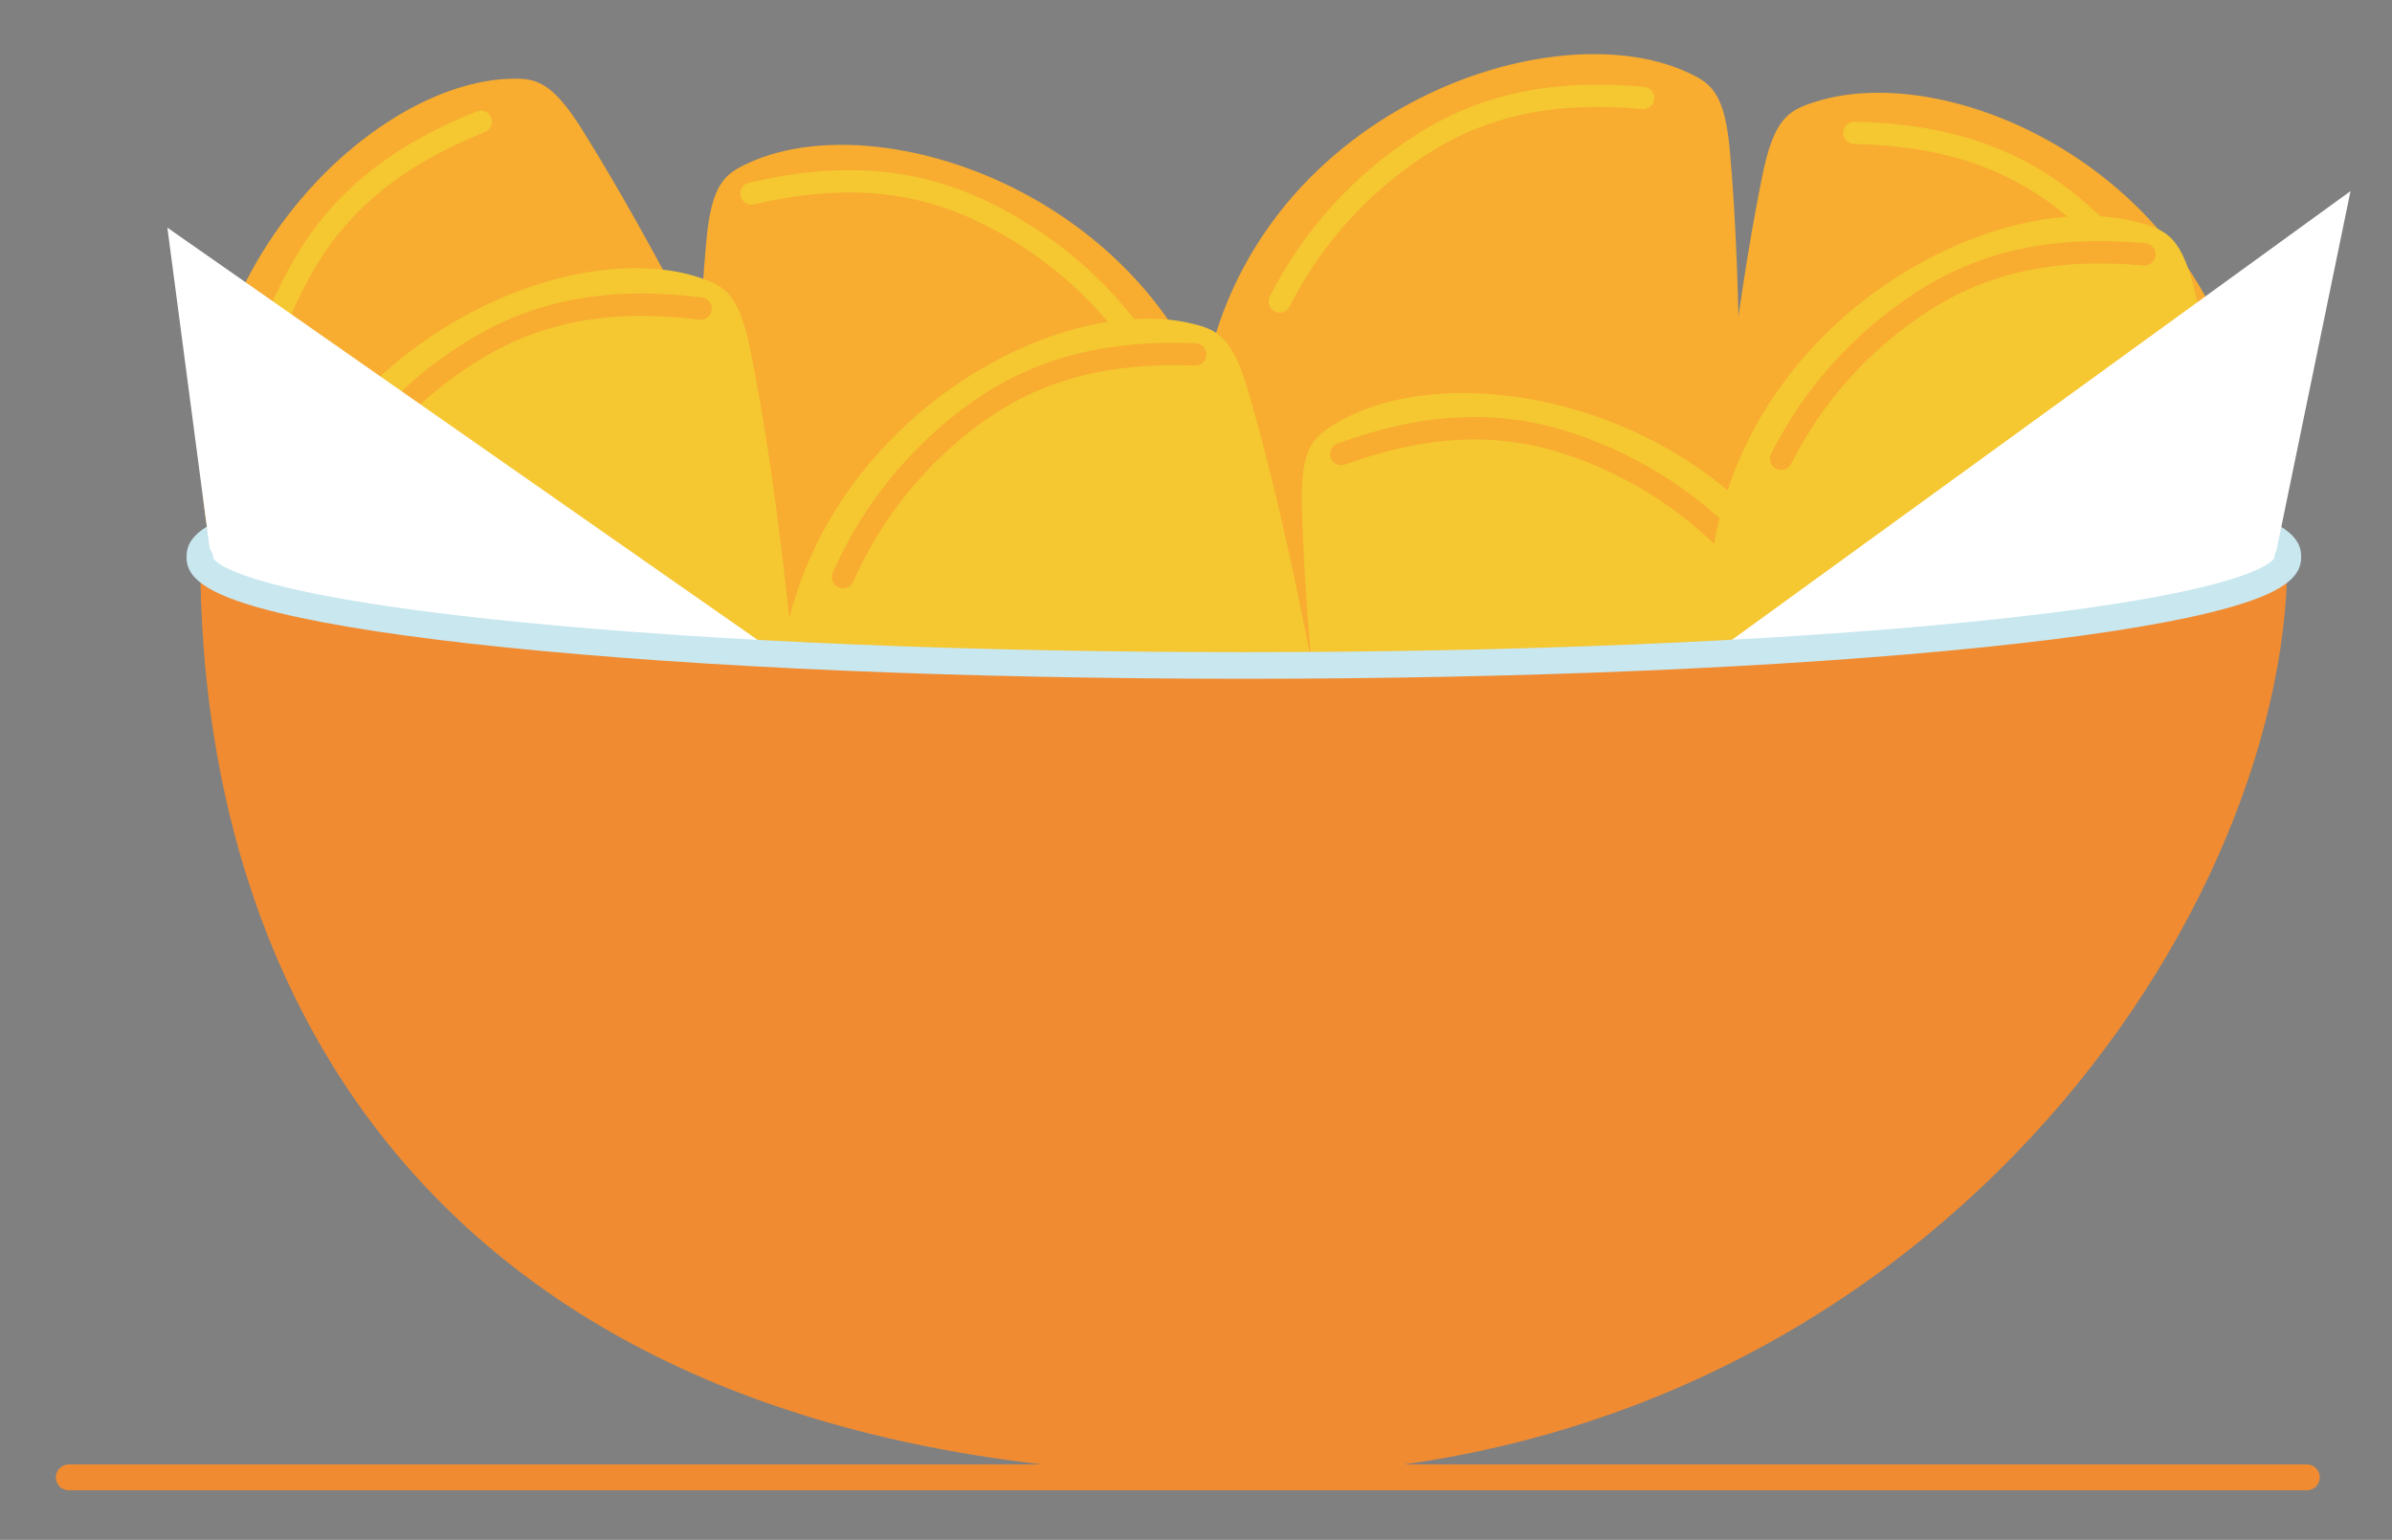 <svg xmlns:xlink="http://www.w3.org/1999/xlink" xmlns="http://www.w3.org/2000/svg" viewBox="294.336 125.112 460.656 296.636" id="Livello_2" style="max-height: 500px" width="460.656" height="296.636"><rect x="294.336" y="125.112" width="460.656" height="296.636" fill="#808080" stroke="none"/><defs><style>.cls-1{clip-path:url(#clippath-2);}.cls-1,.cls-2,.cls-3,.cls-4{fill:none;}.cls-5{fill:#fff;}.cls-6{fill:#f08d31;}.cls-7{fill:#1e1e1c;}.cls-8{fill:#c9e7ef;}.cls-9{fill:#f8ac30;}.cls-10{fill:#f08b32;}.cls-3{clip-path:url(#clippath);}.cls-4{clip-path:url(#clippath-1);}.cls-11{fill:#f5c731;}</style><clipPath id="clippath"><rect height="391.1" width="775.02" y="21.12" x="15.67" class="cls-2"></rect></clipPath><clipPath id="clippath-1"><path d="m280.17,114.31v11.42c3.63,50.23,52.68,100.8,52.68,106.38,0,11.42,90.01,20.67,201.04,20.67s201.04-9.25,201.04-20.67c0-5.55,51.63-55.56,55.54-105.5v-11.62c-4.04-48.62-61.26-93.87-265.05-93.87-188.47,0-241.56,44.82-245.26,93.19" class="cls-2"></path></clipPath><clipPath id="clippath-2"><rect height="391.1" width="775.02" y="21.12" x="15.67" class="cls-2"></rect></clipPath></defs><g id="Livello_1-2"><g id="Livello_1-2"><path d="m30.57,244.19c-1.31,0-2.4-.38-3.26-1.16s-1.29-1.75-1.29-2.92h1.34c0,.82.3,1.49.91,2.02s1.37.79,2.3.79c.88,0,1.61-.21,2.18-.65s.86-.98.86-1.66c0-.35-.07-.66-.21-.93s-.33-.49-.56-.65-.51-.31-.83-.45-.65-.25-1-.33-.72-.18-1.09-.28-.74-.21-1.09-.31-.69-.24-1-.42-.59-.38-.83-.6-.42-.51-.56-.86-.21-.75-.21-1.2c0-.97.39-1.77,1.17-2.4s1.77-.95,2.97-.95c1.28,0,2.3.35,3.06,1.04s1.13,1.57,1.13,2.61h-1.38c-.03-.69-.31-1.26-.83-1.7s-1.2-.66-2.02-.66-1.49.19-2,.57-.77.88-.77,1.49c0,.35.08.66.25.91s.4.46.68.62.61.29.98.4.76.22,1.17.32.82.2,1.23.31.8.26,1.16.44.7.4.98.65.51.58.68.98.25.87.25,1.4c0,1.04-.41,1.89-1.24,2.57s-1.88,1.01-3.14,1.01h0Z" class="cls-7"></path><path d="m41.05,244.19c-1.27,0-2.34-.44-3.21-1.31s-1.31-1.96-1.31-3.24.44-2.36,1.31-3.24,1.94-1.31,3.21-1.31c.99,0,1.87.29,2.65.87s1.24,1.3,1.41,2.17h-1.34c-.15-.52-.47-.95-.98-1.29s-1.09-.51-1.73-.51c-.91,0-1.67.32-2.29.95s-.93,1.42-.93,2.36.31,1.72.93,2.36,1.39.96,2.29.96c.65,0,1.23-.18,1.75-.53s.84-.81.96-1.36h1.34c-.13.91-.59,1.66-1.37,2.25s-1.67.88-2.69.88h0Z" class="cls-7"></path><path d="m47.73,236.4c.87-.88,1.94-1.31,3.21-1.31s2.35.44,3.22,1.31,1.31,1.96,1.31,3.24-.44,2.36-1.31,3.24-1.95,1.31-3.22,1.31-2.34-.44-3.21-1.31-1.31-1.96-1.31-3.24.44-2.36,1.31-3.24Zm3.21-.07c-.91,0-1.67.32-2.29.95s-.93,1.42-.93,2.36.31,1.72.93,2.36,1.39.96,2.29.96,1.68-.32,2.3-.96.94-1.43.94-2.35-.31-1.71-.94-2.35-1.39-.95-2.31-.95v-.02Z" class="cls-7"></path><path d="m58.76,231.41v12.6h-1.32v-12.6h1.32Z" class="cls-7"></path><path d="m68.4,235.27h1.32v8.75h-1.32v-2.03c-.32.7-.79,1.25-1.4,1.63s-1.33.58-2.16.58-1.52-.2-2.18-.61-1.19-.96-1.58-1.66-.58-1.47-.58-2.3.19-1.6.58-2.29.91-1.25,1.58-1.64,1.39-.6,2.18-.6,1.55.19,2.16.58,1.08.92,1.4,1.62v-2.03Zm-3.31,7.68c.96,0,1.75-.31,2.37-.94s.94-1.43.94-2.39-.31-1.75-.94-2.37-1.42-.94-2.37-.94-1.71.32-2.34.97-.95,1.43-.95,2.35.32,1.73.95,2.37,1.42.96,2.34.96h0Z" class="cls-7"></path><path d="m76,235.08c.23,0,.5.04.82.11v1.23c-.29-.1-.57-.15-.85-.15-.69,0-1.26.24-1.73.73s-.7,1.09-.7,1.83v5.19h-1.32v-8.75h1.32v1.4c.26-.49.6-.88,1.03-1.16s.91-.42,1.43-.42h0Z" class="cls-7"></path><path d="m85.92,239.37c0,.26,0,.43-.02.5h-7.33c.06.94.39,1.69.97,2.27s1.33.86,2.24.86c.7,0,1.31-.16,1.81-.48s.82-.75.94-1.28h1.32c-.17.88-.63,1.6-1.39,2.14s-1.66.81-2.72.81c-1.27,0-2.33-.44-3.19-1.32s-1.28-1.97-1.28-3.29.43-2.32,1.29-3.19,1.91-1.31,3.16-1.31c.78,0,1.49.18,2.13.55s1.14.88,1.51,1.53.55,1.39.55,2.21h0Zm-7.29-.62h5.88c-.06-.73-.36-1.32-.88-1.79s-1.18-.7-1.96-.7-1.44.23-1.99.68-.9,1.05-1.05,1.81Z" class="cls-7"></path><path d="m92.93,231.45c.25,0,.47.09.67.28s.29.41.29.66-.1.48-.29.67-.42.29-.67.29-.48-.09-.66-.28-.27-.41-.27-.68.09-.47.27-.66.4-.28.66-.28Zm-.67,3.82h1.32v8.75h-1.32v-8.75Z" class="cls-7"></path><path d="m105.31,235.08c.79,0,1.52.2,2.18.6s1.19.95,1.58,1.65.58,1.47.58,2.3-.19,1.6-.58,2.3-.91,1.25-1.58,1.65-1.39.6-2.18.6-1.55-.19-2.16-.58-1.08-.93-1.4-1.63v5.33h-1.32v-12.04h1.32v2.01c.32-.7.78-1.24,1.4-1.62s1.34-.58,2.16-.58h0Zm-.25,7.87c.93,0,1.71-.32,2.34-.96s.95-1.42.95-2.36-.32-1.72-.95-2.36-1.41-.97-2.34-.97-1.75.32-2.37.95-.94,1.42-.94,2.39.31,1.75.94,2.37,1.42.94,2.37.94h0Z" class="cls-7"></path><path d="m118.75,235.27h1.32v8.75h-1.32v-2.03c-.32.7-.79,1.25-1.4,1.63s-1.33.58-2.16.58-1.52-.2-2.18-.61-1.19-.96-1.58-1.66-.58-1.47-.58-2.3.19-1.6.58-2.29.91-1.25,1.58-1.64,1.39-.6,2.18-.6,1.55.19,2.16.58,1.08.92,1.4,1.62v-2.03Zm-3.31,7.68c.96,0,1.75-.31,2.37-.94s.94-1.43.94-2.39-.31-1.75-.94-2.37-1.42-.94-2.37-.94-1.71.32-2.34.97-.95,1.43-.95,2.35.32,1.73.95,2.37,1.42.96,2.34.96h0Z" class="cls-7"></path><path d="m126.88,235.08c1.13,0,2.03.35,2.69,1.05s1,1.65,1,2.84v5.04h-1.32v-4.91c0-.84-.24-1.51-.73-2.01s-1.12-.76-1.92-.76-1.48.25-1.97.76-.74,1.18-.74,2.01v4.91h-1.32v-8.75h1.32v1.71c.28-.6.68-1.06,1.2-1.39s1.11-.5,1.79-.5Z" class="cls-7"></path><path d="m140.04,235.27v.97l-5.84,6.56,5.85-.02v1.24h-7.65v-.99l5.84-6.55-5.47.02v-1.22h7.27Z" class="cls-7"></path><path d="m149.81,239.37c0,.26,0,.43-.02.5h-7.33c.06.94.39,1.69.97,2.27s1.33.86,2.24.86c.7,0,1.31-.16,1.81-.48s.82-.75.94-1.28h1.32c-.17.88-.63,1.6-1.39,2.14s-1.66.81-2.72.81c-1.27,0-2.33-.44-3.19-1.32-.85-.88-1.28-1.97-1.28-3.29s.43-2.32,1.29-3.19,1.91-1.31,3.16-1.31c.78,0,1.49.18,2.13.55s1.14.88,1.51,1.53.55,1.39.55,2.21h0Zm-7.29-.62h5.88c-.06-.73-.36-1.32-.88-1.79s-1.18-.7-1.96-.7-1.44.23-1.99.68-.9,1.05-1.05,1.81h0Z" class="cls-7"></path><path d="m155.6,235.08c.23,0,.5.04.82.11v1.23c-.29-.1-.57-.15-.85-.15-.69,0-1.26.24-1.73.73-.46.48-.7,1.09-.7,1.83v5.19h-1.32v-8.75h1.32v1.4c.26-.49.6-.88,1.03-1.16s.91-.42,1.43-.42h0Z" class="cls-7"></path><path d="m158.18,236.4c.87-.88,1.94-1.31,3.21-1.31s2.34.44,3.22,1.31,1.31,1.96,1.31,3.24-.44,2.36-1.31,3.24-1.95,1.31-3.22,1.31-2.34-.44-3.21-1.31c-.87-.88-1.3-1.96-1.3-3.24s.44-2.36,1.3-3.24Zm3.21-.07c-.91,0-1.67.32-2.29.95s-.93,1.42-.93,2.36.31,1.72.93,2.36,1.39.96,2.29.96,1.68-.32,2.3-.96.94-1.43.94-2.35-.31-1.71-.94-2.35c-.62-.64-1.39-.95-2.31-.95v-.02Z" class="cls-7"></path><path d="m172.1,236.49h-2.44v4.57c0,1.21.61,1.82,1.84,1.82.25,0,.45-.02.61-.07v1.2c-.26.06-.54.09-.84.09-.91,0-1.63-.25-2.14-.76s-.77-1.26-.77-2.26v-4.59h-1.72v-1.22h1.72v-2.42h1.32v2.42h2.44v1.22h-.02Z" class="cls-7"></path><path d="m178.43,236.49h-2.44v4.57c0,1.21.61,1.82,1.84,1.82.25,0,.45-.02.61-.07v1.2c-.26.06-.54.09-.84.09-.91,0-1.63-.25-2.14-.76s-.77-1.26-.77-2.26v-4.59h-1.72v-1.22h1.72v-2.42h1.32v2.42h2.44v1.22h-.02Z" class="cls-7"></path><path d="m180.92,231.45c.25,0,.47.09.67.28s.29.41.29.66-.1.48-.29.67-.42.29-.67.29-.48-.09-.66-.28-.27-.41-.27-.68.09-.47.27-.66.4-.28.66-.28Zm-.67,3.82h1.32v8.75h-1.32v-8.75Z" class="cls-7"></path><path d="m191.3,244.19c-.98,0-1.8-.25-2.44-.75s-1.01-1.17-1.1-2.02h1.26c.06.5.29.9.7,1.19s.92.44,1.53.44,1.1-.14,1.47-.42.56-.64.56-1.08c0-.29-.08-.54-.23-.74s-.35-.35-.6-.45c-.25-.1-.53-.19-.85-.27s-.64-.15-.98-.2-.66-.13-.98-.25-.6-.24-.85-.4-.45-.38-.6-.67-.23-.64-.23-1.04c0-.72.28-1.31.85-1.77s1.32-.69,2.26-.69c.86,0,1.6.23,2.23.68.62.45.99,1.06,1.08,1.82h-1.33c-.06-.41-.28-.75-.66-1.01s-.83-.4-1.36-.4-.97.12-1.3.35-.5.53-.5.91c0,.32.1.57.29.77.2.2.45.35.76.44s.65.17,1.03.24.76.15,1.13.25c.38.1.72.23,1.03.4s.56.41.76.75.29.75.29,1.24c0,.77-.31,1.41-.93,1.91s-1.4.75-2.33.75l.04.02Z" class="cls-7"></path><path d="m203.07,235.27h1.32v8.75h-1.32v-1.7c-.28.59-.68,1.05-1.19,1.38-.51.33-1.11.49-1.8.49-1.12,0-2.02-.35-2.69-1.05s-1-1.65-1-2.83v-5.04h1.32v4.9c0,.85.24,1.53.72,2.03s1.12.76,1.92.76,1.49-.25,1.98-.76.74-1.18.74-2.03v-4.9h0Z" class="cls-7"></path><path d="m215.23,244.19c-1.27,0-2.34-.44-3.21-1.31-.87-.88-1.3-1.96-1.3-3.24s.44-2.36,1.3-3.24c.87-.88,1.94-1.31,3.21-1.31.99,0,1.87.29,2.65.87s1.24,1.3,1.41,2.17h-1.34c-.15-.52-.47-.95-.98-1.29s-1.09-.51-1.73-.51c-.91,0-1.67.32-2.29.95s-.93,1.42-.93,2.36.31,1.72.93,2.36,1.39.96,2.29.96c.65,0,1.23-.18,1.75-.53s.84-.81.96-1.36h1.34c-.13.91-.59,1.66-1.37,2.25s-1.67.88-2.69.88h0Z" class="cls-7"></path><path d="m228.49,235.27h1.32v8.75h-1.32v-2.03c-.32.7-.79,1.25-1.4,1.63s-1.33.58-2.16.58-1.52-.2-2.18-.61c-.67-.4-1.19-.96-1.58-1.66s-.58-1.47-.58-2.3.19-1.6.58-2.29.91-1.25,1.58-1.64c.66-.4,1.39-.6,2.18-.6s1.55.19,2.16.58,1.08.92,1.4,1.62v-2.03Zm-3.31,7.68c.96,0,1.75-.31,2.37-.94s.94-1.43.94-2.39-.31-1.75-.94-2.37-1.42-.94-2.37-.94-1.71.32-2.34.97c-.64.64-.95,1.43-.95,2.35s.32,1.73.95,2.37c.63.64,1.42.96,2.34.96h0Z" class="cls-7"></path><path d="m236.09,235.08c.23,0,.5.04.82.11v1.23c-.29-.1-.57-.15-.85-.15-.69,0-1.26.24-1.73.73-.46.48-.7,1.09-.7,1.83v5.19h-1.32v-8.75h1.32v1.4c.26-.49.6-.88,1.03-1.16s.91-.42,1.43-.42h0Z" class="cls-7"></path><path d="m243.14,236.49h-2.44v4.57c0,1.21.61,1.82,1.84,1.82.25,0,.45-.02.61-.07v1.2c-.26.06-.54.09-.84.09-.91,0-1.63-.25-2.14-.76s-.77-1.26-.77-2.26v-4.59h-1.72v-1.22h1.72v-2.42h1.32v2.42h2.44v1.22h-.02Z" class="cls-7"></path><path d="m251.78,235.27h1.32v8.75h-1.32v-2.03c-.32.7-.79,1.25-1.4,1.63s-1.33.58-2.16.58-1.52-.2-2.18-.61c-.67-.4-1.19-.96-1.58-1.66s-.58-1.47-.58-2.3.19-1.6.58-2.29.91-1.25,1.58-1.64c.66-.4,1.39-.6,2.18-.6s1.55.19,2.16.58,1.08.92,1.4,1.62v-2.03Zm-3.31,7.68c.96,0,1.75-.31,2.37-.94s.94-1.43.94-2.39-.31-1.75-.94-2.37-1.42-.94-2.37-.94-1.71.32-2.34.97c-.64.64-.95,1.43-.95,2.35s.32,1.73.95,2.37c.63.64,1.42.96,2.34.96h0Z" class="cls-7"></path><path d="m33.73,261.26h1.32v8.75h-1.32v-2.03c-.32.7-.79,1.25-1.4,1.63s-1.33.58-2.16.58-1.52-.2-2.18-.61-1.19-.96-1.58-1.66-.58-1.47-.58-2.3.19-1.6.58-2.29.91-1.25,1.58-1.64,1.39-.6,2.18-.6,1.55.19,2.16.58,1.08.92,1.4,1.62v-2.03Zm-3.31,7.68c.96,0,1.75-.31,2.37-.94s.94-1.43.94-2.39-.31-1.75-.94-2.37-1.42-.94-2.37-.94-1.71.32-2.34.97-.95,1.43-.95,2.35.32,1.73.95,2.37,1.42.96,2.34.96h0Z" class="cls-7"></path><path d="m40.44,270.18c-.98,0-1.8-.25-2.44-.75s-1.01-1.17-1.1-2.02h1.26c.06.5.29.9.7,1.19s.92.44,1.53.44,1.1-.14,1.47-.42.56-.64.56-1.08c0-.29-.08-.54-.23-.74s-.35-.35-.6-.45-.53-.19-.85-.27-.64-.15-.98-.2-.66-.13-.98-.25-.6-.24-.85-.4-.45-.38-.6-.67-.23-.64-.23-1.04c0-.72.28-1.31.85-1.77s1.32-.69,2.26-.69c.86,0,1.6.23,2.23.68s.99,1.06,1.09,1.82h-1.33c-.06-.41-.28-.75-.66-1.01s-.83-.4-1.36-.4-.97.12-1.3.35-.5.53-.5.91c0,.32.1.57.29.77s.45.35.76.44.65.17,1.03.24.76.15,1.13.25.72.23,1.03.4.56.41.76.75.29.75.29,1.24c0,.77-.31,1.41-.93,1.91s-1.4.75-2.33.75l.03.02Z" class="cls-7"></path><path d="m48.56,270.18c-.98,0-1.8-.25-2.44-.75s-1.01-1.17-1.1-2.02h1.26c.06.5.29.9.7,1.19s.92.44,1.53.44,1.1-.14,1.47-.42.56-.64.56-1.08c0-.29-.08-.54-.23-.74s-.35-.35-.6-.45-.53-.19-.85-.27-.64-.15-.98-.2-.66-.13-.98-.25-.6-.24-.85-.4-.45-.38-.6-.67-.23-.64-.23-1.04c0-.72.28-1.31.85-1.77s1.32-.69,2.26-.69c.86,0,1.6.23,2.23.68s.99,1.06,1.09,1.82h-1.33c-.06-.41-.28-.75-.66-1.01s-.83-.4-1.36-.4-.97.12-1.3.35-.5.53-.5.91c0,.32.1.57.29.77s.45.35.76.44.65.17,1.03.24.76.15,1.13.25.72.23,1.03.4.56.41.76.75.29.75.29,1.24c0,.77-.31,1.41-.93,1.91s-1.4.75-2.33.75l.03.02Z" class="cls-7"></path><path d="m54.63,262.39c.87-.88,1.94-1.31,3.21-1.31s2.35.44,3.22,1.31,1.31,1.96,1.31,3.24-.44,2.36-1.31,3.24-1.95,1.31-3.22,1.31-2.34-.44-3.21-1.31-1.31-1.96-1.31-3.24.44-2.36,1.31-3.24Zm3.21-.07c-.91,0-1.67.32-2.29.95s-.93,1.42-.93,2.36.31,1.72.93,2.36,1.39.96,2.29.96,1.68-.32,2.3-.96.94-1.43.94-2.35-.31-1.71-.94-2.35-1.39-.95-2.31-.95v-.02Z" class="cls-7"></path><path d="m68.16,261.08c.23,0,.5.04.82.11v1.23c-.29-.1-.57-.15-.85-.15-.69,0-1.26.24-1.73.73s-.7,1.09-.7,1.83v5.19h-1.32v-8.75h1.32v1.4c.26-.49.6-.88,1.03-1.16s.91-.42,1.43-.42h0Z" class="cls-7"></path><path d="m75.51,261.08c.79,0,1.52.2,2.18.6s1.19.95,1.58,1.64.58,1.46.58,2.29-.19,1.6-.58,2.3-.91,1.26-1.58,1.66-1.39.61-2.18.61-1.55-.19-2.16-.58-1.08-.93-1.4-1.63v2.03h-1.32v-12.6h1.32v5.87c.32-.7.78-1.24,1.4-1.62s1.34-.58,2.16-.58h0Zm-.25,7.87c.93,0,1.71-.32,2.34-.96s.95-1.43.95-2.37-.32-1.7-.95-2.35-1.41-.97-2.34-.97-1.75.31-2.37.94-.94,1.42-.94,2.37.31,1.76.94,2.39,1.42.94,2.37.94h0Z" class="cls-7"></path><path d="m89.69,265.37c0,.26,0,.43-.02.5h-7.33c.06.94.39,1.69.97,2.27s1.33.86,2.24.86c.7,0,1.31-.16,1.81-.48s.82-.75.94-1.28h1.32c-.17.88-.63,1.6-1.39,2.14s-1.66.81-2.72.81c-1.27,0-2.33-.44-3.19-1.32s-1.28-1.97-1.28-3.29.43-2.32,1.29-3.19,1.91-1.31,3.16-1.31c.78,0,1.49.18,2.13.55s1.14.88,1.51,1.53.55,1.39.55,2.21h0Zm-7.29-.62h5.88c-.06-.73-.36-1.32-.88-1.79s-1.18-.7-1.96-.7-1.44.23-1.99.68-.9,1.05-1.05,1.81Z" class="cls-7"></path><path d="m96.01,261.08c1.13,0,2.03.35,2.69,1.05s1,1.65,1,2.84v5.04h-1.32v-4.91c0-.84-.24-1.51-.73-2.01s-1.12-.76-1.92-.76-1.48.25-1.97.76-.74,1.18-.74,2.01v4.91h-1.32v-8.75h1.32v1.71c.28-.6.68-1.06,1.2-1.39s1.11-.5,1.79-.5Z" class="cls-7"></path><path d="m106.25,262.48h-2.44v4.57c0,1.21.61,1.82,1.84,1.82.25,0,.45-.02.61-.07v1.2c-.26.06-.54.09-.84.09-.91,0-1.63-.25-2.14-.76s-.77-1.26-.77-2.26v-4.59h-1.72v-1.22h1.72v-2.42h1.32v2.42h2.44v1.22h-.02Z" class="cls-7"></path><path d="m115.62,265.37c0,.26,0,.43-.02.5h-7.33c.06.94.39,1.69.97,2.27s1.33.86,2.24.86c.7,0,1.31-.16,1.81-.48s.82-.75.94-1.28h1.32c-.17.88-.63,1.6-1.39,2.14s-1.66.81-2.72.81c-1.27,0-2.33-.44-3.19-1.32s-1.28-1.97-1.28-3.29.43-2.32,1.29-3.19,1.91-1.31,3.16-1.31c.78,0,1.49.18,2.13.55s1.14.88,1.51,1.53.55,1.39.55,2.21h0Zm-7.29-.62h5.88c-.06-.73-.36-1.32-.88-1.79s-1.18-.7-1.96-.7-1.44.23-1.99.68-.9,1.05-1.05,1.81Z" class="cls-7"></path><path d="m130.09,265.37c0,.26,0,.43-.02.5h-7.33c.06.94.39,1.69.97,2.27s1.33.86,2.24.86c.7,0,1.31-.16,1.81-.48s.82-.75.94-1.28h1.32c-.17.88-.63,1.6-1.39,2.14s-1.66.81-2.72.81c-1.27,0-2.33-.44-3.19-1.32s-1.28-1.97-1.28-3.29.43-2.32,1.29-3.19,1.91-1.31,3.16-1.31c.78,0,1.49.18,2.13.55s1.14.88,1.51,1.53.55,1.39.55,2.21h0Zm-7.29-.62h5.88c-.06-.73-.36-1.32-.88-1.79s-1.18-.7-1.96-.7-1.44.23-1.99.68-.9,1.05-1.05,1.81Z" class="cls-7"></path><path d="m139.31,270.18c-.98,0-1.8-.25-2.44-.75s-1.01-1.17-1.1-2.02h1.26c.06.5.29.9.7,1.19s.92.44,1.53.44,1.1-.14,1.47-.42.56-.64.56-1.08c0-.29-.08-.54-.23-.74s-.35-.35-.6-.45c-.25-.1-.53-.19-.85-.27s-.64-.15-.98-.2-.66-.13-.98-.25-.6-.24-.85-.4-.45-.38-.6-.67-.23-.64-.23-1.04c0-.72.28-1.31.85-1.77s1.32-.69,2.26-.69c.86,0,1.6.23,2.23.68.62.45.98,1.06,1.08,1.82h-1.33c-.06-.41-.29-.75-.66-1.01s-.83-.4-1.36-.4-.97.12-1.3.35-.5.53-.5.91c0,.32.1.57.29.77s.45.35.76.44.65.17,1.03.24.76.15,1.13.25c.38.1.72.23,1.03.4s.56.41.76.75c.2.33.29.75.29,1.24,0,.77-.31,1.41-.93,1.91s-1.4.75-2.33.75l.04.02Z" class="cls-7"></path><path d="m152.7,265.37c0,.26,0,.43-.02.5h-7.33c.06.94.39,1.69.97,2.27s1.33.86,2.24.86c.7,0,1.31-.16,1.81-.48s.82-.75.94-1.28h1.32c-.17.88-.63,1.6-1.39,2.14s-1.66.81-2.72.81c-1.27,0-2.33-.44-3.19-1.32-.85-.88-1.28-1.97-1.28-3.29s.43-2.32,1.29-3.19,1.91-1.31,3.16-1.31c.78,0,1.49.18,2.13.55s1.14.88,1.51,1.53.55,1.39.55,2.21h0Zm-7.29-.62h5.88c-.06-.73-.36-1.32-.88-1.79s-1.18-.7-1.96-.7-1.44.23-1.99.68-.9,1.05-1.05,1.81h0Z" class="cls-7"></path><path d="m158.49,261.08c.23,0,.5.04.82.11v1.23c-.29-.1-.57-.15-.85-.15-.69,0-1.26.24-1.73.73-.46.48-.7,1.09-.7,1.83v5.19h-1.32v-8.75h1.32v1.4c.26-.49.6-.88,1.03-1.16s.91-.42,1.43-.42h0Z" class="cls-7"></path><path d="m168.68,261.26l-3.73,8.75h-1.15l-3.74-8.75h1.42l2.89,7.09,2.87-7.09h1.44Z" class="cls-7"></path><path d="m170.9,257.44c.25,0,.47.09.67.28s.29.41.29.66-.1.48-.29.67-.42.29-.67.29-.48-.09-.66-.28-.27-.41-.27-.68.09-.47.27-.66.4-.28.66-.28Zm-.67,3.82h1.32v8.75h-1.32v-8.75Z" class="cls-7"></path><path d="m177.85,261.08c.23,0,.5.04.82.11v1.23c-.29-.1-.57-.15-.85-.15-.69,0-1.26.24-1.73.73-.46.48-.7,1.09-.7,1.83v5.19h-1.32v-8.75h1.32v1.4c.26-.49.6-.88,1.03-1.16s.91-.42,1.43-.42h0Z" class="cls-7"></path><path d="m187.76,265.37c0,.26,0,.43-.02.5h-7.33c.06.94.39,1.69.97,2.27s1.33.86,2.24.86c.7,0,1.31-.16,1.81-.48s.82-.75.94-1.28h1.32c-.17.88-.63,1.6-1.39,2.14s-1.66.81-2.72.81c-1.27,0-2.33-.44-3.19-1.32-.85-.88-1.28-1.97-1.28-3.29s.43-2.32,1.29-3.19,1.91-1.31,3.16-1.31c.78,0,1.49.18,2.13.55s1.14.88,1.51,1.53.55,1.39.55,2.21h0Zm-7.29-.62h5.88c-.06-.73-.36-1.32-.88-1.79s-1.18-.7-1.96-.7-1.44.23-1.99.68-.9,1.05-1.05,1.81h0Z" class="cls-7"></path><path d="m198.11,270.18c-1.27,0-2.34-.44-3.21-1.31-.87-.88-1.3-1.96-1.3-3.24s.44-2.36,1.3-3.24c.87-.88,1.94-1.31,3.21-1.31.99,0,1.87.29,2.65.87s1.24,1.3,1.41,2.17h-1.34c-.15-.52-.47-.95-.98-1.29s-1.09-.51-1.73-.51c-.91,0-1.67.32-2.29.95s-.93,1.42-.93,2.36.31,1.72.93,2.36,1.39.96,2.29.96c.65,0,1.23-.18,1.75-.53s.84-.81.96-1.36h1.34c-.13.91-.59,1.66-1.37,2.25s-1.67.88-2.69.88h0Z" class="cls-7"></path><path d="m211.36,261.26h1.32v8.75h-1.32v-2.03c-.32.7-.79,1.25-1.4,1.63s-1.33.58-2.16.58-1.52-.2-2.18-.61c-.67-.4-1.19-.96-1.58-1.66s-.58-1.47-.58-2.3.19-1.6.58-2.29.91-1.25,1.58-1.64c.66-.4,1.39-.6,2.18-.6s1.55.19,2.16.58,1.08.92,1.4,1.62v-2.03Zm-3.31,7.68c.96,0,1.75-.31,2.37-.94s.94-1.43.94-2.39-.31-1.75-.94-2.37-1.42-.94-2.37-.94-1.71.32-2.34.97c-.64.64-.95,1.43-.95,2.35s.32,1.73.95,2.37c.63.64,1.42.96,2.34.96h0Z" class="cls-7"></path><path d="m216.51,257.4v12.6h-1.32v-12.6h1.32Z" class="cls-7"></path><path d="m226.15,257.4h1.32v12.6h-1.32v-2.03c-.32.7-.79,1.25-1.4,1.63s-1.33.58-2.16.58-1.52-.2-2.18-.61c-.67-.4-1.19-.96-1.58-1.66s-.58-1.47-.58-2.3.19-1.6.58-2.29.91-1.25,1.58-1.64c.66-.4,1.39-.6,2.18-.6s1.55.19,2.16.58,1.08.92,1.4,1.62v-5.87h0Zm-3.31,11.54c.96,0,1.75-.31,2.37-.94s.94-1.43.94-2.39-.31-1.75-.94-2.37-1.42-.94-2.37-.94-1.71.32-2.34.97c-.64.64-.95,1.43-.95,2.35s.32,1.73.95,2.37c.63.64,1.42.96,2.34.96h0Z" class="cls-7"></path><path d="m230.64,257.44c.25,0,.47.09.67.28s.29.41.29.66-.1.48-.29.67-.42.29-.67.29-.48-.09-.66-.28-.27-.41-.27-.68.09-.47.27-.66.4-.28.66-.28Zm-.67,3.82h1.32v8.75h-1.32v-8.75Z" class="cls-7"></path><path d="m234.64,270.18c-.3,0-.55-.1-.75-.29s-.3-.44-.3-.74.1-.54.3-.74.45-.3.75-.3.56.1.76.3.3.45.3.74-.1.55-.3.74-.45.29-.76.29Z" class="cls-7"></path><g class="cls-3"><path d="m738.59,412.21h-431c-1.38,0-2.5-1.12-2.5-2.5s1.12-2.5,2.5-2.5h431c1.38,0,2.5,1.12,2.5,2.5s-1.12,2.5-2.5,2.5Z" class="cls-10"></path><path d="m332.84,232.12c0,11.42,90.01,20.67,201.04,20.67s201.04-9.25,201.04-20.67l-.07.55c0,71.39-73.73,176.68-200.97,176.68-150.27,0-200.97-87.27-200.97-176.68" class="cls-10"></path><path d="m734.92,232.12c0,11.42-90.01,20.67-201.04,20.67s-201.04-9.25-201.04-20.67,90.01-20.67,201.04-20.67,201.04,9.25,201.04,20.67" class="cls-6"></path><path d="m533.88,255.35c-53.78,0-104.36-2.15-142.42-6.07-18.58-1.91-33.19-4.14-43.43-6.63-12.44-3.03-17.75-6.18-17.75-10.53s5.31-7.51,17.75-10.53c10.24-2.49,24.85-4.72,43.43-6.63,38.06-3.91,88.63-6.07,142.42-6.07s104.36,2.15,142.42,6.07c18.58,1.91,33.19,4.14,43.43,6.63,12.44,3.02,17.75,6.18,17.75,10.53s-5.31,7.51-17.75,10.53c-10.24,2.49-24.85,4.72-43.43,6.63-38.05,3.91-88.63,6.07-142.42,6.07Zm-198.44-23.23c.49.85,5.82,7.03,58.99,12.31,37.59,3.74,87.12,5.79,139.45,5.79s101.86-2.06,139.45-5.79c53.18-5.28,58.51-11.46,58.99-12.31-.49-.85-5.82-7.03-58.99-12.31-37.59-3.74-87.12-5.79-139.45-5.79s-101.86,2.06-139.45,5.79c-53.18,5.28-58.51,11.46-58.99,12.31Z" class="cls-8"></path></g><g class="cls-4"><path d="m727.82,225.86c5.27-60.64-54.23-91.03-84.35-80.99-4.72,1.57-7.52,3.1-9.76,14.16-5.5,27.14-8.42,58.98-8.39,58.98-.98,11.22-2.66,31.86-1.92,59.54.3,11.28,2.79,13.27,7.17,15.64,27.93,15.09,91.75-5.7,97.03-66.35,0,0-1.28-2.27.22-.98" class="cls-9"></path><path d="m642.64,241.78c3.19,7.09,13.26,32.13,39.64,25.97,16.66-3.89,28.83-19.24,34.14-28.73,2.5-4.46,3.68-4.34,2.74.65-3.18,16.99-20.76,53.49-72.39,49.87-22.56-1.58-19.32-31.72-16.91-46.43,1.6-9.81,9.12-9.46,12.77-1.33" class="cls-9"></path><path d="m716.47,199.66c-.81-.06-1.56-.58-1.86-1.4-4.64-12.49-12.57-23.58-22.94-32.07-10.72-8.77-23.5-13.01-40.28-13.34-1.18-.04-2.13-1-2.1-2.19.02-1.19,1-2.13,2.19-2.1,17.79.35,31.41,4.9,42.91,14.31,10.96,8.97,19.35,20.69,24.25,33.9.41,1.11-.15,2.35-1.27,2.76-.3.11-.6.15-.9.13" class="cls-11"></path><path d="m524.97,211.13c1.55-60.85,65.59-85.41,94.4-72.06,4.52,2.09,7.12,3.93,8.12,15.17,2.43,27.58,1.76,59.55,1.73,59.55-.29,11.26-.93,31.96-4.76,59.38-1.56,11.18-4.26,12.88-8.88,14.74-29.44,11.86-92.16-15.92-90.61-76.78h0Z" class="cls-9"></path><path d="m609.34,235.47c-3.97,6.69-16.78,30.45-42.3,21.37-16.12-5.73-26.49-22.35-30.71-32.37-1.98-4.72-3.17-4.72-2.8.34,1.26,17.24,14.64,55.47,66.35,57.66,22.59.95,22.74-29.36,22-44.24-.49-9.92-8-10.43-12.54-2.76" class="cls-9"></path><path d="m540.69,185.35c.81.03,1.61-.4,2-1.18,6.01-11.89,15.13-22.02,26.39-29.3,11.63-7.51,24.81-10.29,41.52-8.75,1.18.1,2.23-.76,2.34-1.94.11-1.18-.76-2.23-1.94-2.34-17.71-1.64-31.76,1.35-44.24,9.42-11.9,7.69-21.55,18.4-27.89,30.97-.53,1.06-.11,2.35.95,2.88.28.14.58.22.88.23" class="cls-11"></path><path d="m340.9,247.31c-26.2-54.94,19.75-105.86,51.47-107.02,4.98-.18,8.13.27,14.11,9.84,14.67,23.49,28.57,52.28,28.54,52.29,4.85,10.16,13.66,28.91,22.68,55.09,3.68,10.67,2.04,13.41-1.23,17.16-20.87,23.92-89.36,27.59-115.57-27.36h0" class="cls-9"></path><path d="m402.25,181.23c-.5,7.76-.28,19.84-17.24,42.76-10.18,13.76-30.01,20.52-38.31,13.5-3.91-3.3-4.01-3.22-2.34,1.57,6.89,19.78,48.57,59.38,95.65,37.89,20.57-9.39-17.92-86.01-25.33-98.95-4.94-8.62-11.86-5.67-12.43,3.23" class="cls-9"></path><path d="m343.23,217.21c.74-.34,1.26-1.09,1.25-1.96-.04-13.32,3.5-26.49,10.24-38.07,6.96-11.97,17.44-20.42,33.04-26.62,1.09-.45,1.64-1.69,1.2-2.79s-1.69-1.64-2.79-1.2c-16.53,6.57-27.7,15.6-35.17,28.45-7.12,12.25-10.86,26.16-10.82,40.25,0,1.19.97,2.15,2.15,2.14.32,0,.62-.07.89-.19" class="cls-11"></path><path d="m532.71,228.8c-1.4-60.86-65.38-85.57-94.21-72.3-4.52,2.08-7.14,3.91-8.15,15.15-2.5,27.58-1.91,59.54-1.88,59.54.26,11.26.85,31.96,4.61,59.4,1.53,11.18,4.22,12.89,8.84,14.76,29.42,11.94,92.2-15.69,90.81-76.55h-.02Z" class="cls-9"></path><path d="m514.2,193.69c-.8.15-1.66-.18-2.15-.89-7.59-10.95-18.02-19.72-30.18-25.37-12.55-5.84-25.99-6.77-42.33-2.94-1.15.26-2.31-.44-2.58-1.6-.27-1.15.44-2.31,1.6-2.58,17.32-4.07,31.65-3.04,45.12,3.22,12.85,5.97,23.88,15.25,31.9,26.82.67.97.43,2.31-.54,2.99-.26.18-.55.3-.84.35" class="cls-11"></path><path d="m445.24,276.4c-10.23-60.01,47.86-96.47,78.7-88.94,4.84,1.18,7.75,2.48,10.89,13.32,7.71,26.6,13.23,58.09,13.2,58.09,1.89,11.1,5.26,31.54,6.8,59.18.63,11.27-1.69,13.46-5.86,16.18-26.6,17.33-93.5,2.18-103.74-57.83h0" class="cls-11"></path><path d="m456.72,238.41c.82,0,1.59-.49,1.94-1.28,5.36-12.19,13.93-22.8,24.79-30.66,11.21-8.12,24.22-11.6,40.99-10.95,1.18.03,2.18-.88,2.23-2.06.05-1.18-.88-2.18-2.06-2.23-17.77-.7-31.65,3.05-43.68,11.77-11.47,8.31-20.53,19.52-26.2,32.41-.48,1.09.02,2.35,1.1,2.83.29.13.59.19.89.18" class="cls-9"></path><path d="m343.18,260.5c-5.05-60.66,55.95-92.01,86.03-81.86,4.72,1.59,7.51,3.13,9.71,14.2,5.4,27.16,8.2,59.01,8.17,59.01.93,11.22,2.54,31.87,1.7,59.55-.34,11.28-2.84,13.26-7.23,15.61-27.99,14.99-93.34-5.84-98.4-66.51h0" class="cls-11"></path><path d="m357.87,223.63c.81.06,1.63-.35,2.04-1.11,6.39-11.69,15.83-21.52,27.32-28.43,11.87-7.13,25.13-9.49,41.78-7.4,1.17.13,2.25-.69,2.4-1.86.15-1.18-.69-2.25-1.86-2.4-17.65-2.22-31.79.32-44.52,7.98-12.14,7.3-22.13,17.69-28.88,30.05-.57,1.04-.19,2.35.86,2.91.28.15.57.24.87.26" class="cls-9"></path><path d="m653.37,267.63c-8.47-60.28-74.89-77.39-101.98-60.85-4.25,2.59-6.63,4.71-6.34,15.99.73,27.68,5.03,59.36,5.06,59.36,1.57,11.15,4.56,31.65,11.49,58.46,2.82,10.93,5.69,12.31,10.49,13.63,30.6,8.44,89.75-26.31,81.29-86.59h0" class="cls-11"></path><path d="m630.91,234.91c-.78.24-1.66.02-2.24-.63-8.81-9.99-20.2-17.49-32.93-21.69-13.15-4.34-26.6-3.7-42.38,2.01-1.11.39-2.35-.17-2.75-1.29-.4-1.11.17-2.35,1.29-2.75,16.73-6.06,31.08-6.71,45.19-2.05,13.46,4.44,25.49,12.37,34.8,22.93.79.89.7,2.25-.19,3.03-.24.21-.51.36-.79.44" class="cls-9"></path><path d="m623.88,252.98c-7.15-60.45,52.73-93.9,83.14-84.8,4.77,1.43,7.61,2.87,10.2,13.85,6.34,26.96,10.24,58.69,10.21,58.69,1.32,11.18,3.64,31.76,3.77,59.46.05,11.29-2.38,13.35-6.68,15.85-27.45,15.95-93.49-2.6-100.64-63.06h0" class="cls-11"></path><path d="m637.28,215.62c.81.03,1.61-.41,2-1.18,5.98-11.9,15.08-22.05,26.32-29.35,11.61-7.54,24.79-10.35,41.5-8.84,1.18.09,2.23-.76,2.33-1.95.11-1.18-.76-2.23-1.95-2.33-17.72-1.6-31.76,1.42-44.22,9.52-11.88,7.71-21.5,18.44-27.82,31.03-.53,1.06-.1,2.35.96,2.88.28.14.58.22.88.23" class="cls-9"></path><polygon points="454.38 258.26 326.57 168.97 335.48 236.57 454.38 258.26" class="cls-5"></polygon><polygon points="616.59 256.56 747 161.93 730.9 240.09 616.59 256.56" class="cls-5"></polygon></g><g class="cls-1"><path d="m533.88,255.87c-53.78,0-104.36-2.15-142.42-6.07-18.58-1.91-33.19-4.14-43.43-6.63-12.44-3.03-17.75-6.18-17.75-10.53,0-1.41,1.15-2.56,2.56-2.56s2.56,1.15,2.56,2.56c.09.19,3.01,6.75,59.02,12.31,37.59,3.74,87.12,5.79,139.45,5.79s101.86-2.06,139.45-5.79c56.01-5.57,58.94-12.13,59.04-12.4,0-1.41,1.14-2.52,2.56-2.52s2.55,1.19,2.55,2.61c0,4.36-5.31,7.51-17.75,10.53-10.24,2.49-24.85,4.72-43.43,6.63-38.05,3.91-88.63,6.07-142.42,6.07h.01Z" class="cls-8"></path><path d="m71.09,206.06c25.13,0,45.5-20.37,45.5-45.5s-20.37-45.5-45.5-45.5-45.5,20.37-45.5,45.5,20.37,45.5,45.5,45.5" class="cls-10"></path><path d="m71.09,206.56c-25.36,0-46-20.64-46-46s20.64-46,46-46,46,20.64,46,46-20.64,46-46,46Zm0-91c-24.81,0-45,20.19-45,45s20.19,45,45,45,45-20.19,45-45-20.19-45-45-45Z" class="cls-10"></path></g><path d="m50.5,177.6h4.27v-28.61l-3.5.05v-.96l14.06-1.68v31.2h4.27v.96h-19.11v-.96h0Z" class="cls-5"></path><path d="m72.63,177.6h4.27v-28.61l-3.5.05v-.96l14.06-1.68v31.2h4.27v.96h-19.11v-.96h.01Z" class="cls-5"></path></g><rect height="468.16" width="1008" class="cls-2"></rect></g></svg>